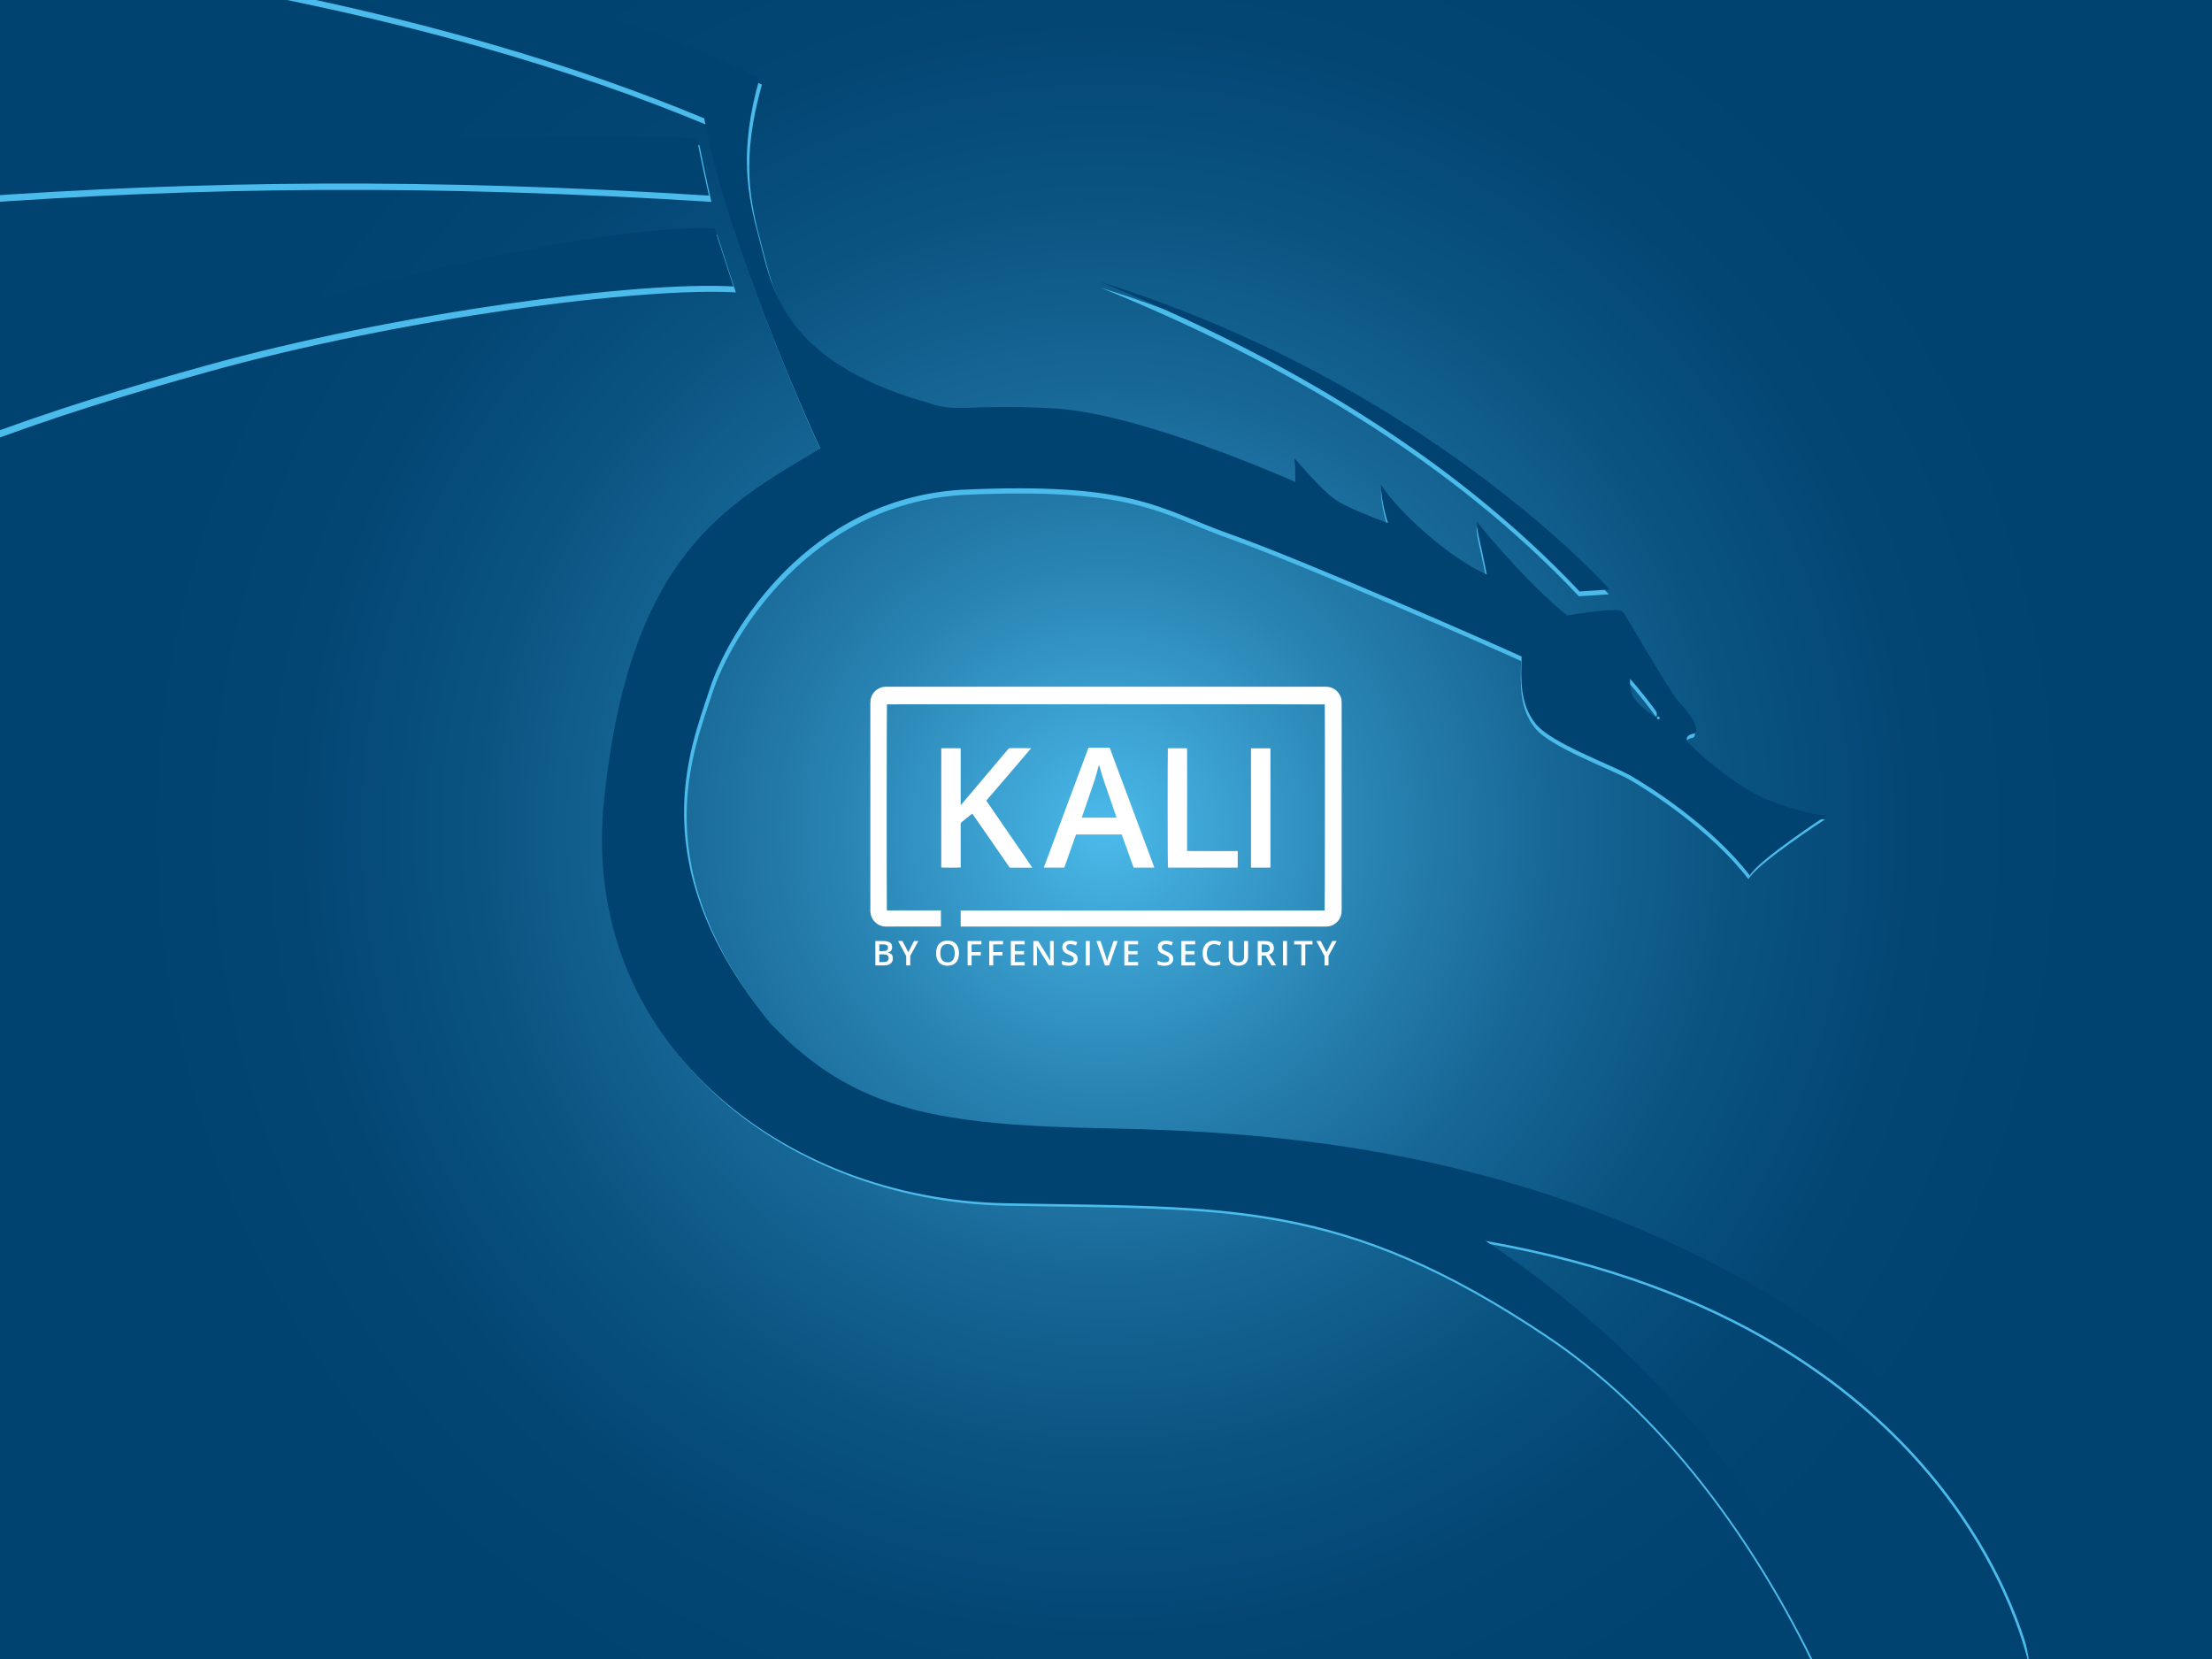 <?xml version="1.0" encoding="utf-8"?>
<!-- Generator: Adobe Illustrator 15.0.0, SVG Export Plug-In . SVG Version: 6.00 Build 0)  -->
<!DOCTYPE svg PUBLIC "-//W3C//DTD SVG 1.1//EN" "http://www.w3.org/Graphics/SVG/1.1/DTD/svg11.dtd">
<svg version="1.1" xmlns="http://www.w3.org/2000/svg" xmlns:xlink="http://www.w3.org/1999/xlink" x="0px" y="0px"
	 width="639.92px" height="479.939px" viewBox="0 0 639.92 479.939" enable-background="new 0 0 639.92 479.939"
	 xml:space="preserve">
<rect x="0" y="0" width="639.92" height="479.939" fill="#333333" stroke="none"/>
<g id="Color_Fill_1_1_" enable-background="new    ">
	<g id="Color_Fill_1">
		<g>
			<radialGradient id="SVGID_1_" cx="319.96" cy="239.97" r="282.807" gradientUnits="userSpaceOnUse">
				<stop  offset="0" style="stop-color:#4BBBEB"/>
				<stop  offset="0.08" style="stop-color:#40A9D9"/>
				<stop  offset="0.269" style="stop-color:#2984B3"/>
				<stop  offset="0.458" style="stop-color:#176796"/>
				<stop  offset="0.645" style="stop-color:#0A5381"/>
				<stop  offset="0.827" style="stop-color:#034674"/>
				<stop  offset="1" style="stop-color:#004270"/>
			</radialGradient>
			<rect fill-rule="evenodd" clip-rule="evenodd" fill="url(#SVGID_1_)" width="639.92" height="479.939"/>
		</g>
	</g>
</g>
<g id="Group_1_1_">
</g>
<g id="Layer_3">
	<g>
		<g id="Shape_1_copy">
			<g>
				<path fill-rule="evenodd" clip-rule="evenodd" fill="#4BBBEB" d="M456.757,172.498l8.659-0.564c0,0-52.59-59.378-146.986-88.705
					C371.814,104.932,420.229,133.771,456.757,172.498z M205.798,58.402c0,0-2.258-10.234-3.462-16.405
					c-6.654-1.218-99.277-1.91-212.376,8.17v8.897C59.524,54.015,125.044,53.351,205.798,58.402z M587.475,484.113
					c0,0-5.369-67.312-76.323-109.117c-70.955-41.806-141.526-46.792-190.235-47.75c-48.709-0.959-73.073-4.793-97.108-29.978
					c-37.842-46.089-23.261-79.662-17.806-96.542c5.455-16.879,28.304-54.754,72.458-57.533
					c50.123-2.368,57.122,5.558,77.809,12.864c20.688,7.308,76.266,31.701,83.779,35.2c-0.206,6.896-0.515,13.688,4.014,19.35
					c4.529,5.661,21.923,11.836,27.48,15.027c5.558,3.189,23.363,14.512,34.273,28.715c2.367-4.426,22.128-17.291,22.128-17.291
					s-4.734,0.103-15.747-4.014c-11.013-4.117-24.084-16.571-24.393-17.291c-0.309-0.721-0.515-1.854,2.059-2.368
					c1.955-1.646-2.47-6.998-4.426-8.954c-1.955-1.955-15.026-24.187-15.336-24.701c-0.309-0.515-0.411-1.029-1.337-1.647
					c-2.882-0.926-15.542,1.337-15.542,1.337s-9.956-7.354-26.061-26.973c0.098,3.612,0.391,2.733,2.831,15.129
					c-10.151-4.294-25.476-17.861-30.453-25.865c-0.195,4.197,1.952,11.029,1.952,11.029s-11.322-4.001-15.324-6.832
					s-11.566-11.789-11.566-11.789l0.254,6.836c0,0-44.558-20-70.127-21.266c-25.57-1.267-27.089,1.518-36.456-1.772
					c-41.519-11.899-44.304-33.417-47.848-46.583c-3.544-13.165-6.076-25.316,0-46.835c0,0-35.823-18.259-92.252-31.531H44.742
					c71.76,11.735,123.032,27.896,159.732,43.176c5.316,29.874,23.797,73.924,33.417,95.19
					c-27.848,16.456-54.937,31.14-62.279,101.013c-7.341,69.874,51.646,115.19,115.444,116.456
					c63.798,1.267,97.215-1.772,157.216,38.734c35.166,23.741,63.008,63.656,81.049,104.431h7.77
					c-17.685-45.993-51.837-95.399-107.441-132.315C570.983,384.393,587.475,484.113,587.475,484.113z M479.773,208.714
					c0.162,0.162,0,0.535,0,0.535s-0.438,0.146-0.584,0c-0.146-0.146-0.292-0.356-0.098-0.567
					C479.4,208.454,479.611,208.552,479.773,208.714z M471.303,197.688c1.825,1.942,7.596,9.126,7.654,9.715
					s0.295,1.178-0.412,1.119c-0.706-0.059-4.71-3.298-6.123-5.24C471.009,201.339,471.303,197.688,471.303,197.688z
					 M212.872,84.591l-5.418-16.706C176.073,66.1,80.704,86.954-10.04,121.624v8.66c25.612-9.761,47.164-16.28,70.517-22.781
					C115.932,92.063,185.459,83.016,212.872,84.591z"/>
			</g>
		</g>
		<g id="Shape_1">
			<g>
				<path fill-rule="evenodd" clip-rule="evenodd" fill="#004270" d="M456.976,171.107l8.692-0.566
					c0,0-52.788-59.603-147.543-89.041C371.712,103.286,420.312,132.234,456.976,171.107z M205.067,56.581
					c0,0-2.266-10.273-3.475-16.468c-6.649-1.217-98.81-1.911-211.633,8.064v8.957C59.213,52.166,124.607,51.547,205.067,56.581z
					 M588.189,483.901c0,0-5.39-67.566-76.613-109.529c-71.223-41.965-142.062-46.969-190.954-47.932
					c-48.894-0.963-73.351-4.811-97.476-30.091c-37.985-46.263-23.349-79.964-17.873-96.907
					c5.476-16.942,28.411-54.962,72.731-57.75c50.313-2.376,57.338,5.579,78.104,12.914s76.554,31.82,84.096,35.333
					c-0.207,6.922-0.517,13.74,4.029,19.423c4.546,5.682,22.006,11.88,27.584,15.083c5.579,3.203,23.452,14.567,34.402,28.824
					c2.377-4.442,22.213-17.356,22.213-17.356s-4.753,0.103-15.807-4.029c-11.055-4.133-24.175-16.633-24.485-17.356
					c-0.31-0.724-0.517-1.86,2.066-2.377c1.963-1.651-2.479-7.024-4.442-8.987s-15.084-24.279-15.394-24.795
					c-0.31-0.517-0.413-1.033-1.343-1.653c-2.893-0.93-15.601,1.344-15.601,1.344s-9.993-7.383-26.159-27.076
					c0.098,3.625,0.392,2.744,2.842,15.187c-10.19-4.311-25.572-17.93-30.568-25.964c-0.196,4.213,1.959,11.071,1.959,11.071
					s-11.364-4.017-15.382-6.857c-4.017-2.841-11.609-11.833-11.609-11.833l0.254,6.862c0,0-44.726-20.076-70.392-21.346
					c-25.667-1.271-27.192,1.524-36.594-1.779c-41.676-11.944-44.472-33.545-48.029-46.759c-3.558-13.214-6.099-25.413,0-47.012
					c0,0-32.392-16.51-84.115-29.58H55.599c65.691,11.568,113.415,26.811,148.14,41.27c5.336,29.987,23.888,74.204,33.544,95.55
					c-27.954,16.519-55.145,31.258-62.515,101.396c-7.369,70.138,51.841,115.626,115.88,116.896
					c64.04,1.271,97.584-1.779,157.812,38.881c35.352,23.866,63.329,64.016,81.436,105.008h7.789
					c-17.731-46.219-52.03-95.894-107.919-132.998C571.635,383.803,588.189,483.901,588.189,483.901z M480.08,207.46
					c0.163,0.163,0,0.537,0,0.537s-0.439,0.146-0.586,0s-0.293-0.358-0.098-0.569C479.705,207.199,479.917,207.297,480.08,207.46z
					 M471.577,196.394c1.832,1.949,7.624,9.16,7.684,9.751c0.059,0.591,0.296,1.183-0.414,1.123c-0.709-0.059-4.729-3.31-6.146-5.26
					S471.577,196.394,471.577,196.394z M212.168,82.867l-5.439-16.77C175.408,64.316,80.582,85.004-10.04,119.452v8.695
					c25.031-9.474,46.268-15.887,69.236-22.282C114.861,90.368,184.652,81.286,212.168,82.867z"/>
			</g>
		</g>
		<g id="Shape_4_1_">
			<g>
				<path fill-rule="evenodd" clip-rule="evenodd" fill="#FFFFFF" d="M384.828,198.821c-0.508-0.136-1.015-0.158-1.537-0.158
					H256.266c-1.907,0.016-3.579,1.219-4.215,3.012c-0.205,0.582-0.265,1.173-0.265,1.786v60.119
					c0.069,2.505,2.028,4.458,4.511,4.465c5.199,0.009,15.908-0.022,15.908-0.022l-0.014-4.653h-15.621
					c-0.083-0.5-0.061-59.333,0.015-59.606c0.478-0.068,126.391-0.045,126.663,0.023c0.075,0.453,0.053,59.295-0.031,59.605H277.917
					v4.653c0,0,0.409,0,0.598,0.009H383.67c1.884-0.023,3.557-1.204,4.2-2.982c0.204-0.567,0.265-1.15,0.265-1.748V203.09
					C388.097,201.1,386.742,199.353,384.828,198.821z M277.925,250.505c0-4.01,0-8.021-0.008-12.031
					c0-0.273,0.076-0.462,0.295-0.636c0.931-0.734,1.847-1.491,2.762-2.24c0.091-0.067,0.182-0.128,0.295-0.212
					c0.099,0.129,0.182,0.234,0.258,0.348c1.559,2.248,3.118,4.495,4.677,6.743c1.907,2.762,3.822,5.516,5.729,8.271
					c0.106,0.159,0.204,0.28,0.439,0.28c2.005-0.008,4.011-0.008,6.017-0.008c0.068,0,0.136-0.022,0.242-0.046
					c-4.441-6.47-8.861-12.894-13.296-19.356c0.893-1.036,1.755-2.035,2.618-3.058c0.862-0.998,1.726-2.004,2.588-3.011
					c0.863-1.007,1.718-2.013,2.581-3.02s1.726-2.013,2.581-3.019c0.855-0.999,1.71-1.998,2.619-3.072h-0.507
					c-1.816,0-3.632,0.008-5.449-0.008c-0.333,0-0.545,0.098-0.765,0.355c-4.465,5.289-8.938,10.578-13.41,15.86
					c-0.061,0.067-0.136,0.129-0.265,0.25v-13.159c0-1.09,0.015-2.18-0.008-3.27h-5.615v34.498c0.446,0.076,5.32,0.062,5.623-0.021
					V250.505z M307.893,251.004c0.045-0.129,0.099-0.242,0.136-0.363c0.908-2.58,1.816-5.153,2.725-7.733
					c0.151-0.416,0.303-0.832,0.439-1.248c0.053-0.175,0.144-0.266,0.325-0.242c0.06,0.008,0.128,0,0.189,0h12.804
					c1.158,3.208,2.309,6.395,3.451,9.58h5.994c-4.321-11.594-8.627-23.141-12.926-34.68h-6.13
					c-0.038,0.075-0.068,0.129-0.083,0.182c-4.269,11.448-8.529,22.904-12.797,34.354c-0.016,0.022-0.016,0.054-0.016,0.076
					c0,0.016,0,0.022,0.007,0.037c0.008,0.016,0.016,0.023,0.023,0.038H307.893z M313.076,236.143
					c1.181-3.421,2.376-6.825,3.526-10.253c0.462-1.378,0.811-2.801,1.204-4.207c0.03-0.106,0.053-0.213,0.098-0.371
					c0.061,0.091,0.106,0.143,0.122,0.204c0.938,3.503,2.217,6.901,3.382,10.337c0.484,1.43,0.983,2.853,1.476,4.282
					c0.038,0.128,0.076,0.257,0.121,0.417h-10.057C312.993,236.399,313.031,236.271,313.076,236.143z M343.424,219.132
					c-0.007-0.893,0.03-1.778-0.022-2.664h-5.547c-0.091,0.432-0.068,34.257,0.015,34.536h20.191V246.2h-9.74
					c-0.817,0-1.643,0.007-2.459,0c-0.803-0.009-1.605,0.029-2.438-0.023v-24.32C343.424,220.948,343.432,220.04,343.424,219.132z
					 M367.527,216.681c0-0.053-0.008-0.099-0.016-0.152c0-0.015-0.015-0.022-0.021-0.029c-0.008-0.008-0.023-0.023-0.023-0.023
					h-5.563v34.521h5.593c0.015-0.061,0.03-0.091,0.03-0.129V216.681z"/>
			</g>
		</g>
		<g id="BY_OFFENSIVE_SECURITY_1_">
			<g>
				<path fill-rule="evenodd" clip-rule="evenodd" fill="#FFFFFF" d="M256.854,275.591v-0.048c0.398-0.071,0.705-0.243,0.918-0.518
					c0.212-0.273,0.318-0.616,0.318-1.028c0-0.611-0.217-1.059-0.649-1.343c-0.434-0.283-1.136-0.425-2.108-0.425h-2.097v7.061
					h2.551c0.788,0,1.404-0.179,1.848-0.538c0.442-0.359,0.664-0.855,0.664-1.49c0-0.47-0.117-0.843-0.351-1.118
					C257.714,275.869,257.35,275.685,256.854,275.591z M254.39,273.195h1c0.521,0,0.902,0.074,1.143,0.223
					c0.24,0.147,0.359,0.388,0.359,0.72c0,0.366-0.11,0.627-0.333,0.779c-0.222,0.153-0.574,0.229-1.058,0.229h-1.111V273.195z
					 M256.711,278.042c-0.246,0.186-0.611,0.277-1.094,0.277h-1.228v-2.236h1.169c0.513,0,0.894,0.09,1.146,0.266
					c0.251,0.178,0.376,0.449,0.376,0.816C257.08,277.564,256.957,277.857,256.711,278.042z M262.75,275.451l-1.672-3.222h-1.256
					l2.343,4.361v2.699h1.159v-2.738l2.353-4.322h-1.256L262.75,275.451z M274.132,272.118c-1.066,0-1.886,0.313-2.461,0.937
					c-0.574,0.625-0.862,1.521-0.862,2.687c0,1.165,0.286,2.063,0.857,2.697c0.571,0.633,1.39,0.949,2.456,0.949
					c1.053,0,1.866-0.319,2.441-0.957s0.862-1.531,0.862-2.681c0-1.152-0.287-2.046-0.86-2.681
					C275.993,272.436,275.181,272.118,274.132,272.118z M275.675,277.735c-0.35,0.444-0.867,0.667-1.553,0.667
					c-0.689,0-1.209-0.226-1.561-0.675c-0.351-0.449-0.526-1.107-0.526-1.978c0-0.866,0.177-1.522,0.529-1.971
					c0.353-0.447,0.875-0.671,1.567-0.671c0.686,0,1.202,0.224,1.548,0.671c0.347,0.448,0.519,1.104,0.519,1.971
					C276.198,276.629,276.024,277.291,275.675,277.735z M279.931,279.29h1.146v-2.897h2.661v-0.98h-2.661v-2.207h2.84v-0.976h-3.985
					V279.29z M286.186,279.29h1.144v-2.897h2.662v-0.98h-2.662v-2.207h2.841v-0.976h-3.984V279.29z M292.438,279.29h3.994v-0.979
					h-2.84v-2.217h2.661v-0.967h-2.661v-1.922h2.84v-0.976h-3.994V279.29z M303.773,275.929c0,0.261,0.01,0.624,0.029,1.089
					c0.019,0.466,0.031,0.735,0.038,0.81h-0.028l-3.464-5.598h-1.4v7.061h1.048v-3.67c0-0.496-0.022-1.044-0.067-1.643l-0.023-0.313
					h0.038l3.473,5.626h1.415v-7.061h-1.058V275.929z M311.056,275.91c-0.241-0.187-0.621-0.389-1.14-0.604
					c-0.461-0.189-0.779-0.343-0.956-0.458c-0.178-0.117-0.305-0.239-0.382-0.37c-0.077-0.13-0.116-0.287-0.116-0.471
					c0-0.268,0.097-0.482,0.29-0.645c0.193-0.163,0.477-0.244,0.85-0.244c0.493,0,1.054,0.132,1.682,0.396l0.366-0.941
					c-0.669-0.296-1.342-0.444-2.019-0.444c-0.705,0-1.267,0.169-1.686,0.507c-0.418,0.338-0.628,0.802-0.628,1.392
					c0,0.47,0.133,0.872,0.396,1.207s0.718,0.633,1.361,0.894c0.625,0.251,1.037,0.468,1.237,0.652
					c0.199,0.184,0.299,0.407,0.299,0.671c0,0.293-0.108,0.526-0.326,0.7c-0.217,0.175-0.555,0.261-1.012,0.261
					c-0.313,0-0.649-0.043-1.012-0.13s-0.704-0.206-1.026-0.357v1.091c0.509,0.248,1.162,0.373,1.961,0.373s1.425-0.18,1.879-0.536
					c0.454-0.357,0.681-0.851,0.681-1.479c0-0.319-0.056-0.596-0.169-0.831C311.475,276.308,311.298,276.097,311.056,275.91z
					 M314.112,279.29h1.154v-7.061h-1.154V279.29z M320.67,276.601c-0.055,0.154-0.125,0.393-0.212,0.715s-0.151,0.604-0.193,0.85
					c-0.026-0.16-0.082-0.406-0.169-0.736c-0.088-0.33-0.169-0.6-0.246-0.809l-1.474-4.391h-1.188l2.464,7.061h1.217l2.473-7.061
					h-1.197L320.67,276.601z M325.262,279.29h3.995v-0.979h-2.84v-2.217h2.661v-0.967h-2.661v-1.922h2.84v-0.976h-3.995V279.29z
					 M338.702,275.91c-0.241-0.187-0.621-0.389-1.141-0.604c-0.46-0.189-0.778-0.343-0.956-0.458
					c-0.176-0.117-0.305-0.239-0.381-0.37c-0.078-0.13-0.116-0.287-0.116-0.471c0-0.268,0.097-0.482,0.29-0.645
					c0.192-0.163,0.477-0.244,0.85-0.244c0.493,0,1.053,0.132,1.681,0.396l0.367-0.941c-0.67-0.296-1.343-0.444-2.019-0.444
					c-0.705,0-1.268,0.169-1.686,0.507c-0.419,0.338-0.628,0.802-0.628,1.392c0,0.47,0.132,0.872,0.396,1.207
					s0.719,0.633,1.362,0.894c0.625,0.251,1.037,0.468,1.236,0.652c0.2,0.184,0.3,0.407,0.3,0.671c0,0.293-0.108,0.526-0.326,0.7
					c-0.217,0.175-0.555,0.261-1.012,0.261c-0.313,0-0.649-0.043-1.012-0.13s-0.704-0.206-1.026-0.357v1.091
					c0.508,0.248,1.162,0.373,1.961,0.373c0.798,0,1.425-0.18,1.879-0.536c0.454-0.357,0.681-0.851,0.681-1.479
					c0-0.319-0.057-0.596-0.169-0.831C339.121,276.308,338.943,276.097,338.702,275.91z M341.758,279.29h3.995v-0.979h-2.841v-2.217
					h2.662v-0.967h-2.662v-1.922h2.841v-0.976h-3.995V279.29z M351.272,273.118c0.293,0,0.572,0.043,0.838,0.128
					c0.266,0.086,0.518,0.185,0.756,0.297l0.415-0.961c-0.611-0.303-1.278-0.454-2-0.454c-0.685,0-1.282,0.146-1.791,0.439
					s-0.898,0.715-1.166,1.266c-0.27,0.551-0.404,1.192-0.404,1.927c0,1.166,0.277,2.062,0.831,2.688
					c0.554,0.627,1.348,0.94,2.382,0.94c0.701,0,1.329-0.104,1.883-0.314v-0.99c-0.303,0.094-0.594,0.17-0.874,0.229
					s-0.57,0.09-0.869,0.09c-0.692,0-1.222-0.223-1.587-0.667s-0.548-1.1-0.548-1.966c0-0.827,0.189-1.476,0.569-1.946
					C350.088,273.354,350.609,273.118,351.272,273.118z M359.907,276.687c0,1.144-0.544,1.716-1.633,1.716
					c-0.56,0-0.976-0.139-1.246-0.416c-0.271-0.276-0.405-0.706-0.405-1.289v-4.468h-1.16v4.55c0,0.812,0.243,1.448,0.73,1.912
					c0.485,0.464,1.167,0.696,2.043,0.696c0.589,0,1.095-0.106,1.519-0.316c0.423-0.211,0.747-0.513,0.972-0.903
					c0.223-0.392,0.335-0.849,0.335-1.37v-4.568h-1.154V276.687z M368.532,274.286c0-0.688-0.22-1.204-0.657-1.545
					s-1.112-0.512-2.023-0.512h-1.995v7.061h1.155v-2.82h1.14l1.69,2.82h1.313l-1.995-3.125
					C368.075,275.792,368.532,275.166,368.532,274.286z M365.813,275.514h-0.801v-2.309h0.763c0.524,0,0.918,0.087,1.179,0.261
					s0.391,0.461,0.391,0.859c0,0.393-0.12,0.689-0.362,0.889C366.74,275.414,366.351,275.514,365.813,275.514z M371.168,279.29
					h1.154v-7.061h-1.154V279.29z M374.384,273.22h2.077v6.07h1.154v-6.07h2.077v-0.99h-5.309V273.22z M385.43,272.229l-1.672,3.222
					l-1.671-3.222h-1.256l2.342,4.361v2.699h1.159v-2.738l2.353-4.322H385.43z"/>
			</g>
		</g>
	</g>
</g>
</svg>
